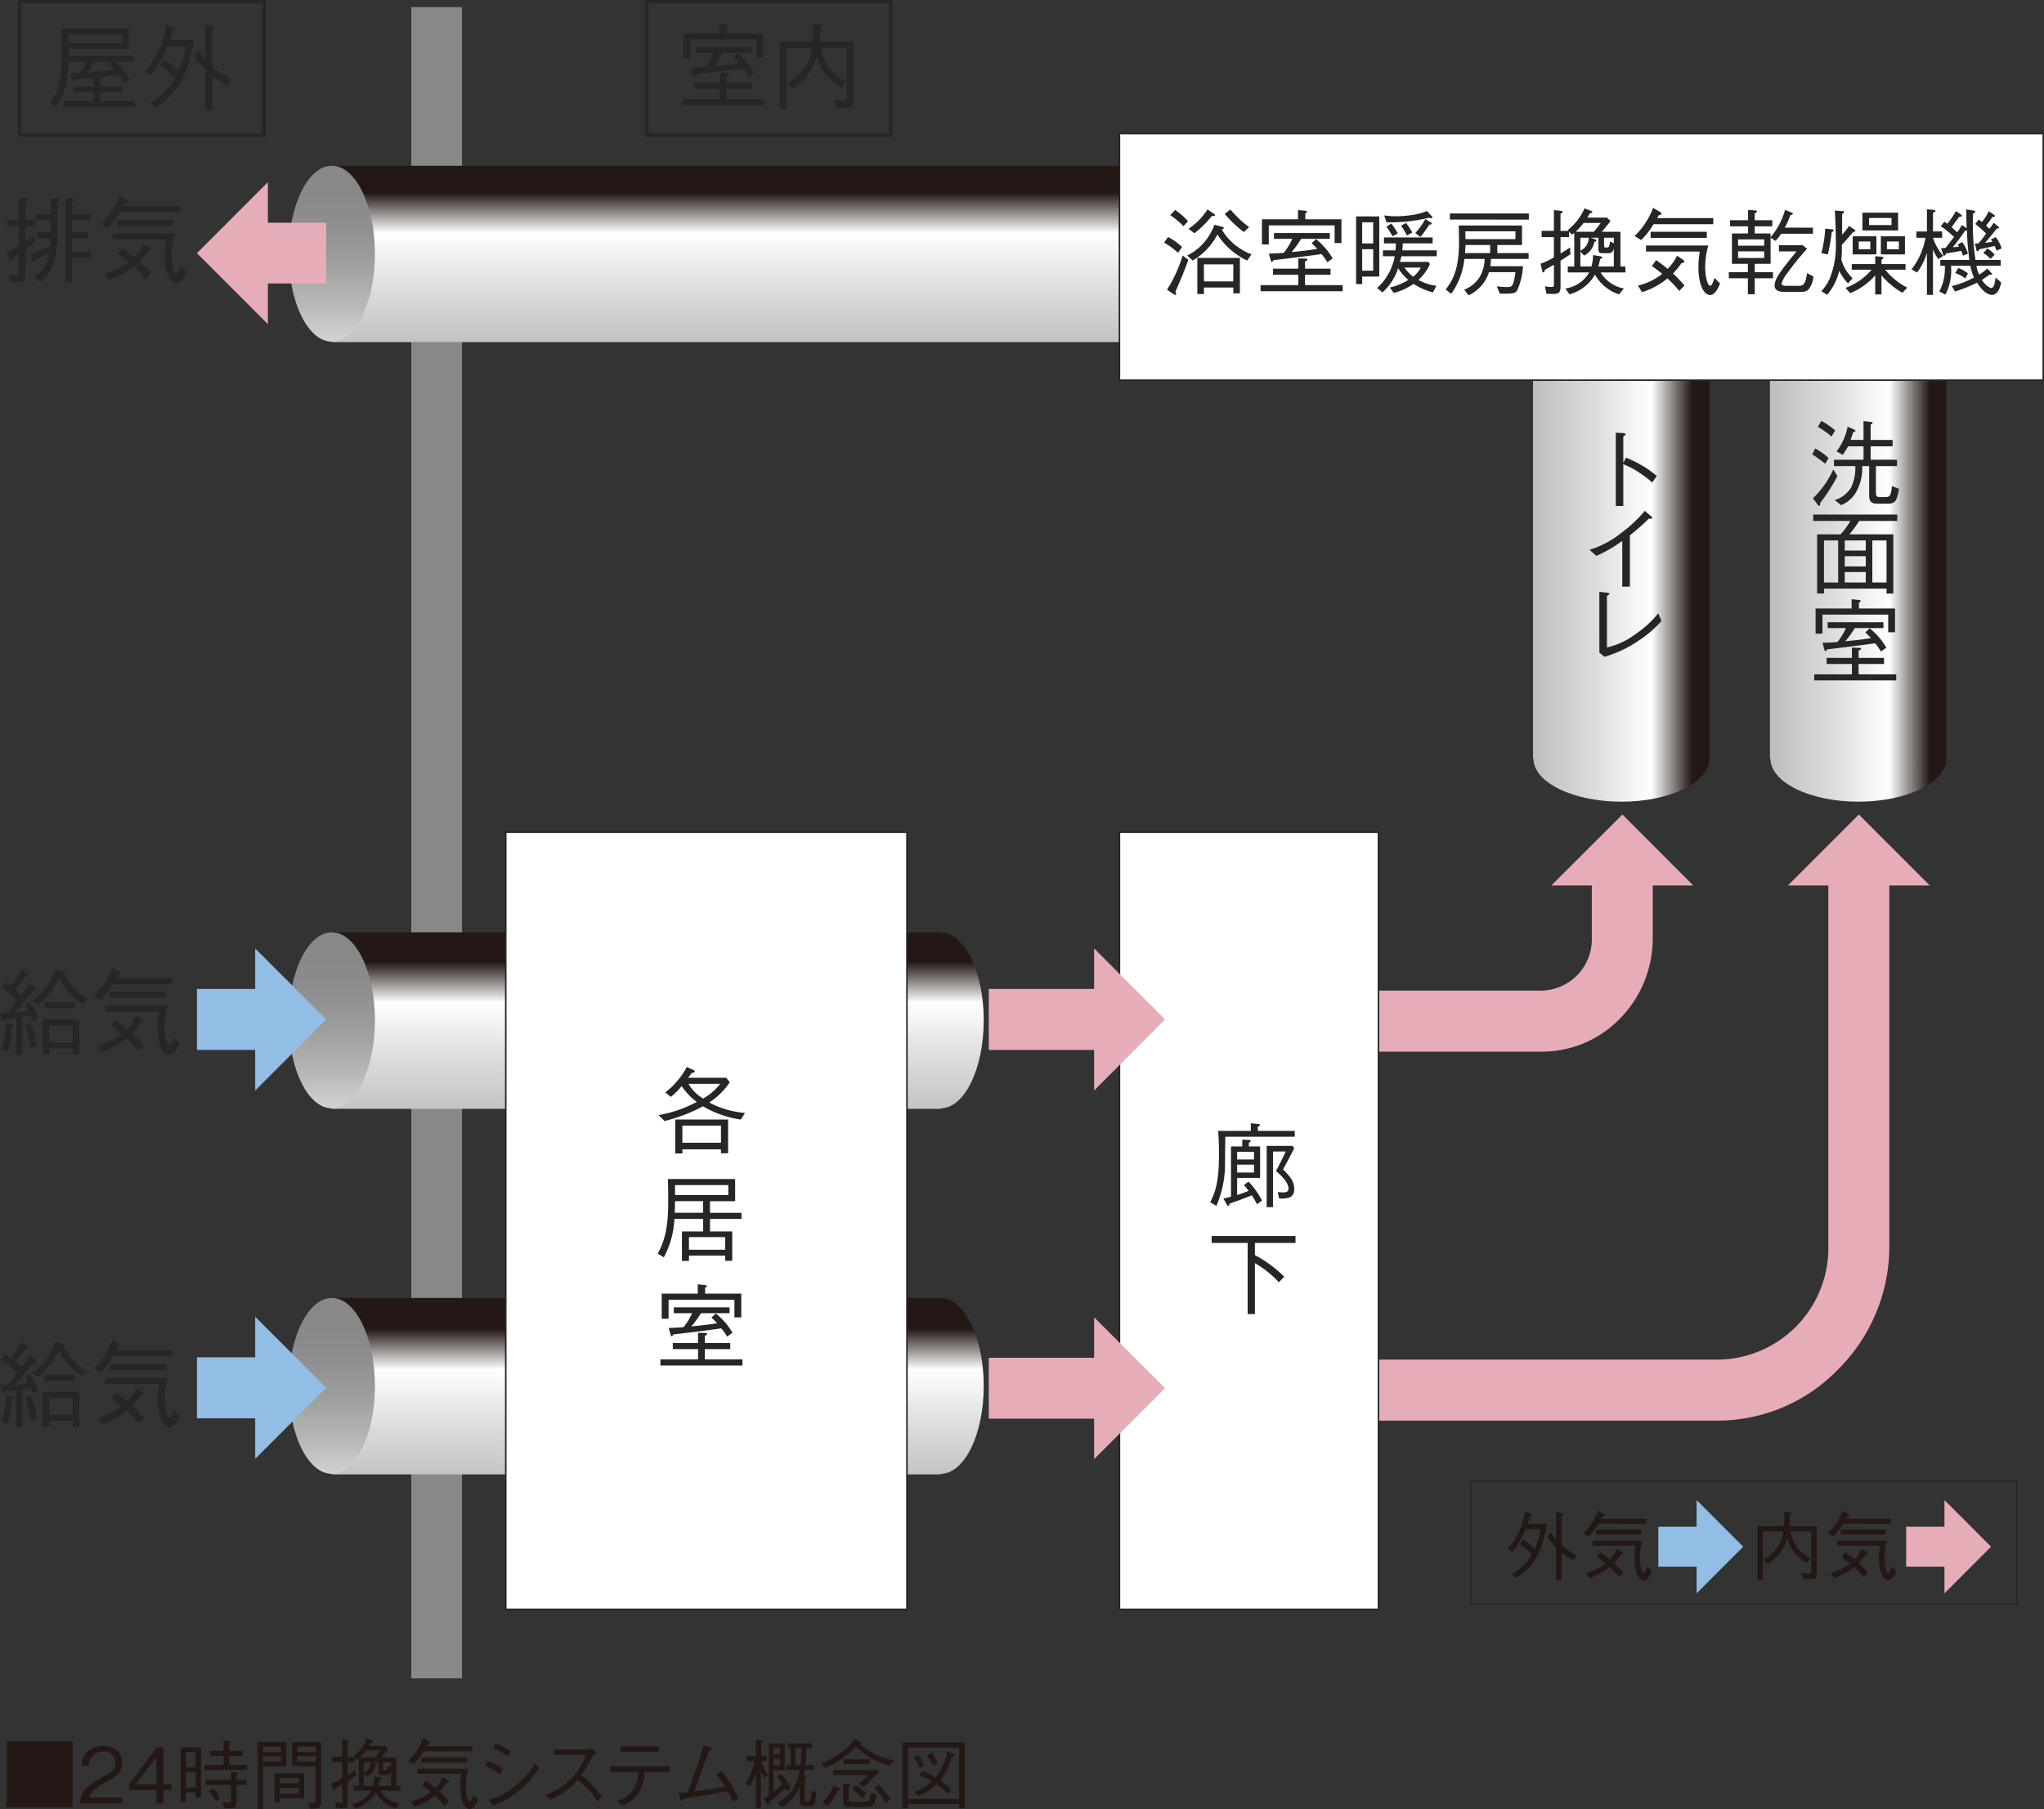 <svg xmlns="http://www.w3.org/2000/svg" xmlns:xlink="http://www.w3.org/1999/xlink" viewBox="0 0 320.119 283.391"><rect x="0" y="0" width="320.119" height="283.391" fill="#333333" stroke="none"/><defs><linearGradient id="linear-gradient" x1="-2144.54" y1="2555.268" x2="-2144.54" y2="2593.168" gradientTransform="translate(2266.401 -2525.319)" gradientUnits="userSpaceOnUse"><stop offset="0.006" stop-color="#231815"/><stop offset="0.174" stop-color="#fff"/><stop offset="0.416" stop-color="#dadbdb"/><stop offset="0.644" stop-color="#bfc0c0"/><stop offset="0.846" stop-color="#afb0b0"/><stop offset="1" stop-color="#a9aaaa"/></linearGradient><linearGradient id="linear-gradient-2" x1="-2171.412" y1="2675.791" x2="-2171.412" y2="2713.718" xlink:href="#linear-gradient"/><linearGradient id="linear-gradient-3" x1="-2171.412" y1="2733.274" x2="-2171.412" y2="2771.193" xlink:href="#linear-gradient"/><linearGradient id="linear-gradient-4" x1="-1963.93" y1="2611.489" x2="-2001.838" y2="2611.489" xlink:href="#linear-gradient"/><linearGradient id="linear-gradient-5" x1="-2001.174" y1="2611.489" x2="-2039.084" y2="2611.489" xlink:href="#linear-gradient"/><linearGradient id="linear-gradient-6" x1="-2222.661" y1="2593.087" x2="-2222.661" y2="2555.263" gradientTransform="translate(2266.401 -2525.319)" gradientUnits="userSpaceOnUse"><stop offset="0.006" stop-color="#231815"/><stop offset="0.174" stop-color="#fff"/><stop offset="0.322" stop-color="#dfdfdf"/><stop offset="0.523" stop-color="#b9b9b9"/><stop offset="0.709" stop-color="#9e9e9e"/><stop offset="0.874" stop-color="#8e8e8e"/><stop offset="1" stop-color="#888"/></linearGradient><linearGradient id="linear-gradient-7" x1="-2222.661" y1="2713.633" x2="-2222.661" y2="2675.785" xlink:href="#linear-gradient-6"/><linearGradient id="linear-gradient-8" x1="-2222.661" y1="2771.099" x2="-2222.661" y2="2733.269" xlink:href="#linear-gradient-6"/></defs><g id="レイヤー_2" data-name="レイヤー 2"><g id="レイヤー_1-2" data-name="レイヤー 1"><rect x="64.41" y="1.121" width="7.95" height="261.781" style="fill:#888"/><rect x="3.067" y="0.26" width="38.287" height="20.896" style="fill:none;stroke:#262626;stroke-width:0.52px"/><path d="M207.611,39.736c0-7.589-2.994-13.765-6.708-13.77H51.98V53.591H200.9V53.5C204.617,53.492,207.611,47.31,207.611,39.736Z" style="fill:url(#linear-gradient)"/><path d="M154.066,159.835c0-7.6-3.025-13.766-6.723-13.766v-.026H51.98v27.651h95.363v-.078C151.041,173.585,154.066,167.435,154.066,159.835Z" style="fill:url(#linear-gradient-2)"/><path d="M154.066,217.1c0-7.59-3.025-13.755-6.723-13.787H51.98v27.641h95.363v-.089C151.041,230.849,154.066,224.7,154.066,217.1Z" style="fill:url(#linear-gradient-3)"/><path d="M291.055,125.58c7.579,0,13.745-3.01,13.776-6.729h0V27.437H277.2v91.414h.078C277.305,122.57,283.455,125.58,291.055,125.58Z" style="fill:url(#linear-gradient-4)"/><path d="M253.947,125.58c7.59,0,13.755-3.01,13.781-6.729h0V27.437H240.093v91.414h.068C240.181,122.57,246.352,125.58,253.947,125.58Z" style="fill:url(#linear-gradient-5)"/><path d="M51.98,53.518c3.719,0,6.739-6.187,6.739-13.782s-3.02-13.77-6.739-13.77c-3.745,0-6.771,6.17-6.771,13.77S48.235,53.518,51.98,53.518Z" style="fill:url(#linear-gradient-6)"/><path d="M51.98,173.616c3.719,0,6.739-6.181,6.739-13.781,0-7.616-3.02-13.792-6.739-13.792-3.745,0-6.771,6.176-6.771,13.792C45.209,167.435,48.235,173.616,51.98,173.616Z" style="fill:url(#linear-gradient-7)"/><path d="M51.98,230.869c3.719,0,6.739-6.17,6.739-13.765s-3.02-13.787-6.739-13.787c-3.745,0-6.771,6.187-6.771,13.787S48.235,230.869,51.98,230.869Z" style="fill:url(#linear-gradient-8)"/><rect x="79.209" y="130.353" width="62.829" height="121.736" style="fill:#fff;stroke:#262626;stroke-width:0.238px"/><rect x="175.323" y="20.927" width="144.677" height="38.626" style="fill:#fff;stroke:#262626;stroke-width:0.238px"/><path d="M265.193,138.709l-11.1-11.121-11.142,11.121H249.3v8.21a8.047,8.047,0,0,1-7.793,8.258h-26.79v9.556h26.79a17,17,0,0,0,12.076-5.049,17.94,17.94,0,0,0,5.258-12.765v-8.21Z" style="fill:#e6adb9"/><path d="M302.239,138.709l-11.116-11.121-11.116,11.121h6.338v56.5a17.486,17.486,0,0,1-17.417,17.772H214.716v9.551h54.212a26.313,26.313,0,0,0,18.956-8.033,27.188,27.188,0,0,0,8.012-19.29v-56.5Z" style="fill:#e6adb9"/><rect x="175.323" y="130.353" width="40.561" height="121.736" style="fill:#fff;stroke:#262626;stroke-width:0.238px"/><polygon points="182.464 159.684 171.353 148.568 171.353 154.911 154.854 154.911 154.854 164.467 171.353 164.467 171.353 170.826 182.464 159.684" style="fill:#e6adb9"/><polygon points="51.088 159.684 39.967 148.568 39.967 154.911 30.844 154.911 30.844 164.467 39.967 164.467 39.967 170.826 51.088 159.684" style="fill:#92bee5"/><polygon points="51.088 34.885 41.954 34.885 41.954 28.532 30.844 39.658 41.954 50.774 41.954 44.405 51.088 44.405 51.088 34.885" style="fill:#e6adb9"/><polygon points="51.088 217.386 39.967 206.254 39.967 212.613 30.844 212.613 30.844 222.169 39.967 222.169 39.967 228.522 51.088 217.386" style="fill:#92bee5"/><polygon points="182.464 217.443 171.353 206.343 171.353 212.691 154.854 212.691 154.854 222.221 171.353 222.221 171.353 228.564 182.464 217.443" style="fill:#e6adb9"/><path d="M5.1,159.986c-.162-.459-.235-.662-.339-.928a7.736,7.736,0,0,1-1.273.234v5.942H2.5v-5.78c-.563.073-1.309.162-1.695.219-.146.25-.178.282-.235.282-.115,0-.177-.178-.2-.266l-.37-1c.386,0,.663,0,1.163-.041,1-1.221,1.2-1.5,1.482-1.868a10.1,10.1,0,0,0-2.41-2.071l.548-.839a7.39,7.39,0,0,1,.839.573,21.645,21.645,0,0,0,1.763-2.53l.924.663a.247.247,0,0,1,.088.161c0,.235-.234.235-.438.22a24.367,24.367,0,0,1-1.549,2.091,11.24,11.24,0,0,1,.887.851,13.819,13.819,0,0,0,1.351-1.842l.9.652a.291.291,0,0,1,.151.235c0,.13-.24.172-.443.2-.444.542-1.617,2-2.942,3.5.808-.1,1.424-.193,2.1-.339-.089-.146-.2-.4-.542-.929l.735-.47a9.878,9.878,0,0,1,1.382,2.739Zm-3.245.866a16.6,16.6,0,0,1-.589,3.85l-1.075-.308a12.043,12.043,0,0,0,.736-4.1l.954.115c.058.015.282.047.282.193S1.972,160.805,1.857,160.852ZM4.841,164.2a23.616,23.616,0,0,0-.913-3.6l.866-.308a14.154,14.154,0,0,1,.986,3.557Zm8-6.98a10.091,10.091,0,0,1-3.573-4.016,12.538,12.538,0,0,1-3.276,4.163l-.928-.606a9.4,9.4,0,0,0,2.248-2.232,9.251,9.251,0,0,0,1.356-2.681l1.205.3c.162.042.292.073.292.209,0,.1-.088.146-.161.161a8.379,8.379,0,0,0,3.719,3.97Zm-1.455,7.966v-.955H7.71v.955H6.677v-5.5h5.738v5.5Zm-4.408-7.235V157h4.789v.955Zm4.408,2.691H7.71v2.635h3.672Z" style="fill:#262626"/><path d="M17.673,154.16a12.168,12.168,0,0,1-1.936,2.5l-1.032-.642a11.732,11.732,0,0,0,2.9-4.412l1.043.615c.131.073.261.146.261.3,0,.178-.219.2-.407.235-.089.146-.167.308-.255.454h8.778v.955Zm4.032,10.453a18.45,18.45,0,0,0-1.852-1.956,11.6,11.6,0,0,1-3.969,2.149l-.647-1.028a9.89,9.89,0,0,0,3.808-1.825,19.3,19.3,0,0,0-1.633-1.231l.662-.929c.835.59,1.132.809,1.821,1.367a7.892,7.892,0,0,0,1.471-2.061l.9.621c.073.057.235.178.235.308,0,.161-.219.208-.459.25a11.431,11.431,0,0,1-1.32,1.6,18.721,18.721,0,0,1,1.794,1.9Zm4.851.647c-1.059,0-1.852-1.763-1.852-4.335a14.143,14.143,0,0,1,.219-2.472H16.5V157.5h9.749a13.371,13.371,0,0,0-.485,3.37c0,1.408.35,2.937.793,2.937.282,0,.485-.663.663-1.232l.881.882C27.657,164.629,27.072,165.26,26.556,165.26Zm-9.337-8.951v-.96h8.81v.96Z" style="fill:#262626"/><path d="M9,31.594c0,1.4.026,5.279-.047,6.442C8.69,41.948,7.4,43.153,6.327,44.17l-1-.735A5.7,5.7,0,0,0,7.72,39.71a16.186,16.186,0,0,1-2.217.913c-.062.136-.177.412-.339.412-.12,0-.161-.13-.193-.25l-.219-1.059a21.117,21.117,0,0,0,3.072-1.132,7.8,7.8,0,0,0,.1-1.247h-2.1v-.954h2.1c.037-.678.047-1.122.047-1.883H5.561v.881H3.985V37.8c.72-.454,1.049-.678,1.414-.939v1.127c-.381.3-.939.694-1.414,1.033v3.954c0,1.059-.193,1.236-2.337,1.194l-.307-1.121a7.254,7.254,0,0,0,.985.1c.616,0,.616-.235.616-.574V39.742c-.25.177-.647.454-.9.621-.057.2-.131.438-.292.438-.058,0-.12-.016-.219-.235l-.459-1.033c.307-.172.928-.511,1.867-1.085V35.391H1.148v-.986H2.942V31.051l1.121.047c.089,0,.324.016.324.146,0,.178-.313.324-.4.366v2.8H5.561v-.85H7.97c0-.386-.047-2.107-.047-2.441H9.1c.1,0,.25,0,.25.13C9.353,31.422,9.071,31.568,9,31.594Zm2.29,8.81v3.855H10.266V31.067l1.059.047c.13,0,.307.011.307.13,0,.162-.25.293-.339.339v1.972h2.843v.955H11.293v1.883h2.5v.954h-2.5v2.071h2.958V40.4Z" style="fill:#262626"/><path d="M18.779,33.242a12.4,12.4,0,0,1-1.941,2.5l-1.027-.647a11.638,11.638,0,0,0,2.895-4.408l1.043.616c.135.073.266.146.266.292,0,.177-.225.209-.412.24-.089.146-.162.308-.251.454h8.779v.954ZM22.805,43.7a18.086,18.086,0,0,0-1.846-1.956,11.569,11.569,0,0,1-3.975,2.149l-.647-1.028a9.943,9.943,0,0,0,3.808-1.826A20.4,20.4,0,0,0,18.518,39.8l.662-.923c.835.589,1.127.808,1.821,1.366a7.89,7.89,0,0,0,1.471-2.06l.9.621c.073.057.234.177.234.307,0,.162-.224.209-.458.251a11.369,11.369,0,0,1-1.32,1.6,18.488,18.488,0,0,1,1.789,1.9Zm4.852.646c-1.054,0-1.847-1.763-1.847-4.334a13.586,13.586,0,0,1,.219-2.468H17.605v-.959h9.749a13.178,13.178,0,0,0-.485,3.369c0,1.409.35,2.937.788,2.937.281,0,.49-.662.662-1.236l.881.887C28.762,43.711,28.173,44.342,27.657,44.342Zm-9.332-8.951v-.959H27.13v.959Z" style="fill:#262626"/><path d="M9.963,16.749v-.955h4.731V14.485h-3.2v-.929h3.2V12.179c-.276.026-1.57.157-1.836.172-.459.047-.751.063-1.1.089-.063.12-.147.323-.282.323-.089,0-.12-.073-.162-.234l-.292-1.1a10.177,10.177,0,0,0,1.513-.047A13.471,13.471,0,0,0,13.578,9.66H10.725a15.713,15.713,0,0,1-.407,3.6,10.772,10.772,0,0,1-1.549,3.589l-.924-.605C9.494,13.791,9.7,11.7,9.7,8.47c0-1.319-.031-2.66-.1-3.985H20.182V7.662H10.746V8.737H20.87V9.66H18.106a21.257,21.257,0,0,1,2.263,2.8l-.876.616a10.672,10.672,0,0,0-.913-1.335c-1.09.13-1.267.146-2.884.339v1.481h3.369v.929H15.7v1.309h5.4v.955ZM19.154,5.414H10.7c.026.631.026.7.026,1.34h8.429Zm-2,4.632.355-.386h-2.8c-.162.266-.866,1.445-1,1.679,1.169-.088,2.342-.177,4.252-.386C17.918,10.912,17.506,10.4,17.151,10.046Z" style="fill:#262626"/><path d="M24.459,16.822l-.986-.762a9.111,9.111,0,0,0,3.975-3.871,17.072,17.072,0,0,0-2.342-1.966l.574-.913a15.255,15.255,0,0,1,2.31,1.8,15.483,15.483,0,0,0,1.117-3.824H26.212a18.33,18.33,0,0,1-2.619,4.528l-.928-.663a15.038,15.038,0,0,0,3.458-7.235l1.116.386c.073.026.251.105.251.235s-.131.146-.412.172a15.255,15.255,0,0,1-.47,1.544h3.777C29.383,12.414,27.3,14.938,24.459,16.822Zm11.189-3.485a10.083,10.083,0,0,1-2.41-1.481v5.378H32.163V10.9A10.085,10.085,0,0,1,30.4,8.648l.762-.663a12.687,12.687,0,0,0,1,1.336V3.958l1.268.172a.251.251,0,0,1,.235.193c0,.162-.308.282-.428.324v5.78a9.958,9.958,0,0,0,2.911,1.882Z" style="fill:#262626"/><rect x="101.258" y="0.26" width="38.261" height="20.896" style="fill:none;stroke:#262626;stroke-width:0.52px"/><path d="M112.744,11.371l1.147.031c.277.01.308.13.308.156,0,.094-.235.209-.4.3v1.116h3.985v.955H113.8v1.617H119.7V16.5H106.849v-.959h5.895V13.927h-3.959v-.955h3.959Zm-.042-7.59,1.127.12c.12.016.281.026.281.177,0,.1-.073.146-.26.235v.929H119.5V8.961h-1.069V6.2H108.127V9.18h-1.074V5.242H112.7Zm4.585,8.2a8.026,8.026,0,0,0-.913-1.294c-2.1.318-5.237.689-7.5.955-.1.161-.177.276-.281.276-.089,0-.115-.083-.146-.2l-.308-1.106c.469-.011.97-.011,2.337-.115A10.554,10.554,0,0,0,111.815,8.3h-2.863V7.385h8.731V8.3H113.2a16.42,16.42,0,0,1-1.5,2.071c2.086-.2,2.983-.323,4.026-.5a11.609,11.609,0,0,0-.881-.886l.694-.647a11.048,11.048,0,0,1,2.6,3.031Z" style="fill:#262626"/><path d="M132.388,16.884h-1.294l-.5-1.293a8.9,8.9,0,0,0,1.512.146c.517,0,.517-.22.517-.72V7.505h-4.059a7.26,7.26,0,0,0,3.97,5.3l-.881.908a9.6,9.6,0,0,1-2.353-2.1,7.161,7.161,0,0,1-1.4-2.764,8.133,8.133,0,0,1-3.824,5.013l-.808-.793a8.765,8.765,0,0,0,2.577-2.222,6.375,6.375,0,0,0,1.288-3.334h-3.98V17.03h-1.074V6.5h5.174a27.2,27.2,0,0,0,.073-2.8l1.179.1c.292.032.37.131.37.209,0,.115-.182.188-.427.276,0,.913-.032,1.414-.078,2.207H133.7v9.2C133.7,16.415,133.624,16.884,132.388,16.884Z" style="fill:#262626"/><path d="M116.014,175.369a16.206,16.206,0,0,1-5.92-2.076,25.4,25.4,0,0,1-6.014,2.31l-.929-.928a20.321,20.321,0,0,0,5.973-2.055,10.316,10.316,0,0,1-2.369-2.5,9.606,9.606,0,0,1-1.695,1.695l-.866-.694a12.383,12.383,0,0,0,3.37-3.985l1.054.485c.088.032.193.105.193.209,0,.2-.292.219-.454.219a9.487,9.487,0,0,1-.605.778h5.972l.574.693a11.056,11.056,0,0,1-3.224,3.177,14.5,14.5,0,0,0,5.6,1.643Zm-3.1,5.279v-.606H106.87v.632h-1.116v-5.305h8.278v5.279Zm0-4.325H106.87V179h6.046Zm-5.086-6.546a6.411,6.411,0,0,0,2.29,2.3,8.93,8.93,0,0,0,2.676-2.3Z" style="fill:#262626"/><path d="M111.194,190.934V192.9h3.485v4.59h-1.1v-.809H107.9v.84H106.8V192.9h3.323v-1.967h-4.5a14.019,14.019,0,0,1-1.665,6.03l-.954-.6c1.6-2.733,1.648-5.968,1.648-8.706,0-.97-.015-1.617-.047-2.968h10.527v3.469h-3.939v1.82h4.94v.96Zm-1.074-2.78h-4.4c-.011.866-.032,1.179-.042,1.82h4.439Zm3.943-2.515h-8.34v1.56h8.34Zm-.485,8.148H107.9v1.982h5.675Z" style="fill:#262626"/><path d="M109.327,208.768l1.148.032c.281.015.307.13.307.161,0,.089-.234.2-.4.292v1.117h3.985v.959h-3.985v1.617h5.894v.955H103.433v-.955h5.894v-1.617h-3.954v-.959h3.954Zm-.047-7.584,1.137.115c.115.015.277.031.277.177,0,.1-.073.146-.266.235v.928h5.664v3.72h-1.074v-2.765H104.711v2.984h-1.075v-3.939h5.644Zm4.59,8.189a7.643,7.643,0,0,0-.912-1.293c-2.1.323-5.232.688-7.5.954-.1.162-.173.277-.277.277-.088,0-.12-.084-.146-.2l-.313-1.1c.475-.016.97-.016,2.342-.12A10.741,10.741,0,0,0,108.4,205.7h-2.869v-.908h8.732v.908h-4.481a16.32,16.32,0,0,1-1.507,2.076c2.091-.209,2.989-.329,4.032-.5-.47-.5-.631-.662-.882-.887l.689-.641a11.089,11.089,0,0,1,2.608,3.025Z" style="fill:#262626"/><path d="M191.9,178.066c-.021.678-.032,3.6-.047,4.2a16.36,16.36,0,0,1-1.351,6.63l-.976-.574c.8-1.482,1.383-3.2,1.383-7.4,0-1.205-.026-2.6-.131-3.776h5.117v-1.19l1.164.115c.057,0,.266.016.266.136,0,.073-.063.177-.324.292v.647h5.775v.913Zm4.955,10.573a10.43,10.43,0,0,0-.814-1.414c-.834.4-3.025,1.163-3.5,1.325,0,.1-.01.365-.172.365-.073,0-.13-.073-.208-.187l-.559-.976a11.113,11.113,0,0,0,1.19-.308v-7.866h1.768v-1.059l1.028.047c.25.011.292.058.292.146,0,.131-.2.219-.292.266v.6h1.763v4.93h-3.6v2.676a12.568,12.568,0,0,0,1.789-.653c-.246-.333-.365-.485-.715-.907l.715-.542a13.709,13.709,0,0,1,2.118,2.983Zm-.459-8.205h-2.644v1.189h2.644Zm0,2h-2.644v1.236h2.644Zm3.944,5.32-.235-1.027c.365.031.584.057.777.057.6,0,.913-.131.913-.584,0-1.106-1.414-2.3-1.956-2.765.793-1.487,1.236-2.441,1.528-3.057h-1.987v8.717h-1v-9.6h4.043l.276.339c-.792,1.617-1.178,2.295-1.763,3.354a7.991,7.991,0,0,1,.971,1.053,3.039,3.039,0,0,1,.792,1.962C202.7,187.736,201.613,187.752,200.335,187.752Z" style="fill:#262626"/><path d="M196.537,194.7V196.6a19.952,19.952,0,0,1,4.59,3.38l-.839.882a15.922,15.922,0,0,0-3.751-3v7.971H195.4V194.7h-5.639V193.62h13.135V194.7Z" style="fill:#262626"/><path d="M184.493,39.6a11.656,11.656,0,0,0-2.175-1.6l.615-.881a11.016,11.016,0,0,1,2.207,1.57Zm-.412,6.1a.717.717,0,0,1,.12.339.141.141,0,0,1-.152.146.5.5,0,0,1-.2-.073l-1.074-.736a22.174,22.174,0,0,0,2.451-5.351l.887.688C185.463,42.485,184.947,43.748,184.081,45.7Zm1.267-10.276a12.561,12.561,0,0,0-2.076-1.721l.767-.809a10.037,10.037,0,0,1,2.024,1.763Zm9.984,5.393a11.2,11.2,0,0,1-4.663-4.084,10.415,10.415,0,0,1-3.871,4.084l-.876-.792A8.221,8.221,0,0,0,188.64,37.9,8.907,8.907,0,0,0,190.2,35.2l1.247.339c.057.015.219.073.219.177,0,.162-.2.193-.334.219a9.146,9.146,0,0,0,4.658,3.9Zm-5.534-7a15.614,15.614,0,0,1-2.734,2.723l-.928-.694a10.2,10.2,0,0,0,2.984-3.056l1.079.766a.208.208,0,0,1,.1.115C190.3,33.868,190.032,33.853,189.8,33.821Zm3.354,12.133v-.913h-4.6v1.028h-1.033v-5.66h6.667v5.545Zm0-4.543h-4.6v2.676h4.6Zm1.648-5.06a18.975,18.975,0,0,1-2.989-2.838l.887-.693a17.477,17.477,0,0,0,2.937,2.769Z" style="fill:#262626"/><path d="M203.329,40.482l1.142.032c.282.015.313.13.313.161,0,.089-.235.2-.4.292v1.117h3.991v.954h-3.991V44.66h5.9v.955H197.429V44.66h5.9V43.038h-3.954v-.954h3.954Zm-.047-7.584,1.132.115c.12.015.281.031.281.177,0,.1-.078.146-.266.235v.928h5.66v3.719H209.02V35.308H198.707v2.984h-1.069V34.353h5.644Zm4.59,8.189a7.7,7.7,0,0,0-.913-1.293c-2.1.318-5.232.688-7.5.954-.1.162-.182.277-.281.277s-.12-.083-.146-.2l-.308-1.1c.469-.016.97-.016,2.332-.12a10.3,10.3,0,0,0,1.34-2.191h-2.869V36.5h8.738v.913h-4.486a15.793,15.793,0,0,1-1.5,2.071c2.087-.2,2.984-.324,4.027-.5a12.435,12.435,0,0,0-.881-.886l.688-.642a10.965,10.965,0,0,1,2.6,3.025Z" style="fill:#262626"/><path d="M213.339,43.32V44.5h-.955V33.9h3.631V43.32Zm1.721-8.5h-1.721V38.13h1.721Zm0,4.22h-1.721V42.4h1.721Zm4.413,1.1a5.661,5.661,0,0,1-.235.882h4.481l.224.339a7.3,7.3,0,0,1-1.794,2.488,7.771,7.771,0,0,0,2.822.923l-.558,1.033a10.642,10.642,0,0,1-3.031-1.34,9.083,9.083,0,0,1-3.1,1.413l-.621-.84a9.609,9.609,0,0,0,2.911-1.189,7.548,7.548,0,0,1-1.6-1.836,8.71,8.71,0,0,1-2.457,3.792l-.84-.694a8.7,8.7,0,0,0,2.755-4.971h-1.842V39.22h1.956a8.829,8.829,0,0,0,.074-1.1H216.75v-.928h7.621v.928h-4.679c0,.235-.016.47-.073,1.1h5.394v.923Zm4.663-5.967a2.413,2.413,0,0,1-.36-.057,25.521,25.521,0,0,1-6.64.7l-.355-1.075a12.214,12.214,0,0,0,1.868.136,16.292,16.292,0,0,0,3.557-.4,9.934,9.934,0,0,0,1.278-.428l.751.814c.073.073.1.115.1.162C224.34,34.145,224.2,34.176,224.136,34.176ZM218.091,37a14.443,14.443,0,0,0-.955-1.487l.761-.5a13.35,13.35,0,0,1,1.028,1.554Zm2.248-.115a11.114,11.114,0,0,0-.908-1.533l.762-.428a10.763,10.763,0,0,1,1,1.5Zm-.381,5.029a6.358,6.358,0,0,0,1.382,1.439,5.375,5.375,0,0,0,1.19-1.439Zm3.907-6.74a22,22,0,0,1-1.408,1.946l-.809-.621a10.36,10.36,0,0,0,1.575-2.175l.882.532a.222.222,0,0,1,.13.172C224.235,35.172,224.032,35.172,223.865,35.172Z" style="fill:#262626"/><path d="M233.5,40.555a6.194,6.194,0,0,1-.1,1.148h5.117a10.353,10.353,0,0,1-.939,3.855c-.355.438-.767.469-2.691.438l-.46-1.148a14.783,14.783,0,0,0,1.576.12c.808,0,1.017-.073,1.34-2.336h-4.152a5.878,5.878,0,0,1-3.2,3.63l-.663-.882a5.077,5.077,0,0,0,2.41-1.987,5.827,5.827,0,0,0,.777-2.838h-3.176a11.374,11.374,0,0,1-2.061,5.472l-.866-.678c1.284-1.648,2.092-3.453,2.092-7.527,0-.323-.031-2.055-.047-2.5h9.911V38.38H234.5v1.262h4.9v.913Zm-6.426-6.16v-.954H239.44V34.4Zm6.306,3.985h-3.865c-.015.5-.015.574-.073,1.262h3.938Zm3.959-2.144h-7.855c.016.381.031,1.012.031,1.221h7.824Z" style="fill:#262626"/><path d="M241.277,41.307a10.009,10.009,0,0,0,2.086-1V37.144h-1.925v-.981h1.925V32.9l1.106.13c.162.016.25.058.25.162,0,.073-.031.136-.323.266v2.707h1.262l-.114-.135a8.827,8.827,0,0,0,2.613-3.4l1.033.412c.042.01.2.089.2.193,0,.13-.235.146-.381.157a7.242,7.242,0,0,1-.427.693h3.1l.543.543c-.527.693-.835,1.074-1.367,1.679h2.926v5.436h.778v.928h-3.881a4.986,4.986,0,0,0,1.366,1.513,5.163,5.163,0,0,0,2.28,1l-.751.929a6.612,6.612,0,0,1-3.777-3.1,6.57,6.57,0,0,1-4,3.088l-.647-.913a5.084,5.084,0,0,0,3.734-2.514h-3.348v-.928h1.012V36.471a2.286,2.286,0,0,1-.381.292l-.428-.5v.882H244.4v2.561c.7-.412,1.148-.709,1.5-.944l.047,1.075c-.558.365-.84.558-1.544,1v3.808c0,.9,0,1.4-1.121,1.4-.261,0-.616-.016-1.086-.031l-.234-1.164a6.862,6.862,0,0,0,1.043.105c.365,0,.365-.146.365-.527V41.468c-.219.131-.824.47-1.408.793-.032.1-.089.412-.266.412-.089,0-.131-.12-.146-.188Zm6.734-6.385a11.89,11.89,0,0,1-1.236,1.387h2.842c.407-.485.673-.824,1.07-1.387Zm-.5,6.823h1.722a6.456,6.456,0,0,0,.266-1.79l1.189.2c.115.015.25.057.25.162,0,.13-.177.208-.349.281a9.507,9.507,0,0,1-.266,1.143h2.425V38.954c-.088.266-.234.709-.766.709h-.955c-.5,0-.694-.078-.694-.693V37.233h-1.189l.688.266c.094.026.193.073.193.177,0,.13-.2.172-.323.188a2.958,2.958,0,0,1-1.617,2.165l-.574-.621Zm0-2.483a2.192,2.192,0,0,0,1.3-2.029h-1.3Zm5.237-1.143v-.886h-1.528v1.236c0,.193.026.308.308.308.4,0,.485,0,.646-.955Z" style="fill:#262626"/><path d="M258.965,35.115a12.389,12.389,0,0,1-1.941,2.5L256,36.972a11.723,11.723,0,0,0,2.895-4.413l1.043.621c.136.067.266.146.266.292,0,.177-.224.2-.412.235-.089.146-.162.307-.25.453h8.779v.955Zm4.027,10.458a17.649,17.649,0,0,0-1.847-1.961,11.549,11.549,0,0,1-3.974,2.149l-.647-1.027a9.876,9.876,0,0,0,3.808-1.826,19.174,19.174,0,0,0-1.628-1.231l.663-.929c.834.59,1.126.809,1.82,1.367a7.89,7.89,0,0,0,1.471-2.06l.9.62c.073.058.235.178.235.308,0,.162-.224.209-.459.25a11.237,11.237,0,0,1-1.32,1.6,18.383,18.383,0,0,1,1.789,1.9Zm4.851.642c-1.054,0-1.847-1.763-1.847-4.335a13.717,13.717,0,0,1,.219-2.472h-8.424v-.955h9.749a13.234,13.234,0,0,0-.485,3.37c0,1.408.35,2.937.788,2.937.282,0,.49-.663.663-1.231l.881.881C268.949,45.584,268.359,46.215,267.843,46.215Zm-9.332-8.951v-.955h8.8v.955Z" style="fill:#262626"/><path d="M283.935,35.663v.954h-4.987a6.415,6.415,0,0,1-.886,1.116l-.762-.5v4.089h-2.483v1.31h2.864v.954h-2.864v2.5h-1.074v-2.5h-2.984v-.954h2.984v-1.31h-2.5V36.57h2.53V35.454h-2.827V34.5h2.827V32.882l1.085.073c.1,0,.313.016.313.146,0,.162-.24.266-.355.313V34.5h2.749v.955h-2.749V36.57H277.3v.59a11.057,11.057,0,0,0,2.264-4.293l.975.412c.157.073.245.135.245.2,0,.12-.114.167-.4.225a11.314,11.314,0,0,1-.866,1.956ZM276.3,37.5h-4.09v.985h4.09Zm0,1.867h-4.09v1.043h4.09Zm2.305.016v-.97H282.3l.725.558a38.428,38.428,0,0,0-3.192,3.938,4.319,4.319,0,0,0-.809,1.5c0,.277.282.365.809.365h1.826c.662,0,1.111-.073,1.35-2l1,.542a3.711,3.711,0,0,1-.782,2.045c-.4.339-.694.365-1.471.365h-2.191c-.454,0-1.633,0-1.633-1.012,0-.793.574-1.721,1.769-3.265.323-.412.672-.866,1.658-2.071Z" style="fill:#262626"/><path d="M290.252,36.32c-1.085,1.252-1.3,1.518-1.789,2.013V39.47c0,.193-.079,1.044-.079,1.2a6.183,6.183,0,0,0,1.769,2.911l-.736.808a7.975,7.975,0,0,1-1.371-1.956,9.073,9.073,0,0,1-1.879,3.751l-.912-.574a7.11,7.11,0,0,0,1.351-2.086,14.022,14.022,0,0,0,.913-5.545c0-1.972-.073-3.558-.162-5l1.221.088c.088,0,.234.011.234.131,0,.146-.234.292-.308.323v3.234a8.365,8.365,0,0,0,1.075-1.366l.866.584c.016.021.136.088.136.167C290.581,36.294,290.372,36.309,290.252,36.32Zm-3.38.031a26.943,26.943,0,0,1-.616,3.516l-1-.225a19.9,19.9,0,0,0,.605-3.833l1.059.114c.13.016.25.047.25.162C287.169,36.221,287,36.294,286.872,36.351Zm11.074,9.515a12.212,12.212,0,0,1-3.281-2.739v2.989h-.981V43.143a10.537,10.537,0,0,1-3.917,2.78l-.73-.835a9.5,9.5,0,0,0,4.073-2.837h-3.1v-.887h3.677V40.143l1,.073c.105.021.277.021.277.152s-.172.234-.292.307v.689h3.766v.887h-3.192a10.7,10.7,0,0,0,3.458,2.806Zm-7.793-6.015V37.013h3.719v2.838Zm2.764-2.029h-1.81v1.221h1.81ZM291.681,36.1V33.31h5.587V36.1Zm4.559-1.956h-3.516v1.116h3.516Zm-1.674,5.706V37.013h3.776v2.838Zm2.822-2.029H295.52v1.221h1.868Z" style="fill:#262626"/><path d="M303.574,40.587a6.142,6.142,0,0,1-.84-1.529v7.131h-.949V39.57a9.34,9.34,0,0,1-1.549,3.119l-.866-.5a10.893,10.893,0,0,0,2.18-4.94h-1.413v-.986h1.648V32.778l1.074.1c.068,0,.261.058.261.162,0,.057-.047.162-.386.282v2.936h1.43v.986h-1.43a7.944,7.944,0,0,0,1.607,2.838Zm8.367,5.618a2.232,2.232,0,0,1-1.278-.647,5.926,5.926,0,0,1-1.028-1.283,22.311,22.311,0,0,1-3.458,1.387l-.5-.855a13.554,13.554,0,0,0,3.479-1.341,7.644,7.644,0,0,1-.574-1.836h-3.025a8.359,8.359,0,0,1-.866,4.517l-.97-.485a7.7,7.7,0,0,0,.865-4.032h-.709v-.913h4.559a37.953,37.953,0,0,1-.381-4.632c-.115.031-.177.047-.323.078a28.707,28.707,0,0,1-1.894,2.556c.308-.015.391-.015.955-.073-.063-.12-.136-.25-.193-.339l.72-.381a5.776,5.776,0,0,1,.881,1.795l-.767.334a4.972,4.972,0,0,0-.3-.762c-.459.1-.647.13-2.327.4-.073.131-.193.355-.339.355-.1,0-.161-.193-.172-.224l-.3-.939c.428-.031.454-.031.694-.042.26-.323.365-.459,1.335-1.721a15.063,15.063,0,0,0-2.071-1.69l.543-.694a5.11,5.11,0,0,1,.485.308,12.877,12.877,0,0,0,1.351-1.988l.767.532c.041.042.161.121.161.209,0,.146-.208.162-.427.162-.34.454-.866,1.174-1.19,1.632.266.235.605.543.882.793a8.348,8.348,0,0,0,.72-1.147l.761.5c-.057-1.617-.057-1.769-.068-2.942l1.174.193c.235.041.235.13.235.156,0,.1-.193.224-.339.329-.011.381-.032.97-.032,1.617a36.4,36.4,0,0,0,.418,5.628h3.938v.913h-3.792a4.687,4.687,0,0,0,.427,1.382,7.208,7.208,0,0,0,1.263-.954l.693.746a.211.211,0,0,1,.058.135.092.092,0,0,1-.105.1,1.664,1.664,0,0,1-.219-.041c-.135.088-.725.469-.839.558-.146.1-.235.161-.428.3a3.951,3.951,0,0,0,.678.793,1.787,1.787,0,0,0,.793.469c.485,0,.616-1.132.678-1.648l.866.767C313.146,45.746,312.473,46.205,311.941,46.205ZM307.8,43.628a5.027,5.027,0,0,0-1.575-.85l.454-.8a5.115,5.115,0,0,1,1.528.845Zm4.893-4.366c-.12-.308-.177-.47-.308-.736-.871.209-1.366.313-2.337.5-.177.235-.266.355-.354.355-.1,0-.146-.136-.162-.225l-.25-1.011a4.093,4.093,0,0,0,.574-.027,11.618,11.618,0,0,0,1.189-1.549,18.074,18.074,0,0,0-1.69-1.481l.542-.694c.371.282.412.308.5.381a6.848,6.848,0,0,0,1.059-1.69l.814.542c.114.079.156.136.156.225,0,.1-.1.114-.4.145a15.609,15.609,0,0,1-.986,1.352,5.465,5.465,0,0,1,.527.5,6.9,6.9,0,0,0,.667-.954l.778.636a.233.233,0,0,1,.072.131c0,.114-.114.114-.349.13-.928,1.189-1.429,1.763-1.857,2.238.428-.032.689-.079,1.163-.146a3.536,3.536,0,0,0-.234-.386l.761-.355a6.567,6.567,0,0,1,.929,1.763Zm-.954,1.293a4.443,4.443,0,0,0-1.117-.913l.616-.735a4.575,4.575,0,0,1,1.147,1Z" style="fill:#262626"/><path d="M254.651,71.691a17.374,17.374,0,0,1,4.83,2.869l-.725,1.022a16.226,16.226,0,0,0-2.013-1.538,12.318,12.318,0,0,0-2.514-1.325v6.546h-1.174V67.779l1.116.057c.073,0,.412.016.412.209,0,.089-.12.162-.354.323v4.158Z" style="fill:#262626"/><path d="M254.067,91.894V84.732a20.845,20.845,0,0,1-4.058,2.342l-1.075-.955a14.45,14.45,0,0,0,4.841-2.535,21.854,21.854,0,0,0,3.823-3.557l1,.855a.343.343,0,0,1,.161.261c0,.062-.01.12-.177.12a2.2,2.2,0,0,1-.334-.042,32.756,32.756,0,0,1-2.984,2.629v8.044Z" style="fill:#262626"/><path d="M250.478,92.707l1.252.146c.193.016.323.073.323.178,0,.088-.047.1-.385.323v8.069a11.864,11.864,0,0,0,4.59-2.175,16.276,16.276,0,0,0,3.458-3.176l.5,1.194a17.14,17.14,0,0,1-3.469,3.01,18.7,18.7,0,0,1-5.456,2.6l-.809-.647Z" style="fill:#262626"/><path d="M284.279,70.246a10.813,10.813,0,0,1,2.1,1.5l-.526.908a19.174,19.174,0,0,0-2.029-1.481Zm3.49,4.324a27.776,27.776,0,0,1-2.692,4.205c-.015.235-.015.459-.177.459-.057,0-.1-.032-.209-.162l-.761-1.017a14.549,14.549,0,0,0,3.187-4.512Zm-2.535-8.643a12.744,12.744,0,0,1,2.18,1.487l-.574.965a12.214,12.214,0,0,0-2.133-1.5Zm6.619,2.984V65.953l1.163.146c.147.032.267.063.267.151,0,.115-.167.188-.314.261v2.4h3.443v1h-3.443v2.1H297.1v1h-3.307v4.058c0,.662.088.793.694.793h.824c.761,0,.866-.454,1-1.716l1.106.422c-.324,1.706-.459,2.337-1.768,2.337h-1.618c-1.22,0-1.293-.657-1.293-1.361V73.011h-1.1a7.434,7.434,0,0,1-1.194,4.47,4.913,4.913,0,0,1-2.1,1.648l-1-.8A4.49,4.49,0,0,0,289.9,76.38a6.949,6.949,0,0,0,.663-3.369h-3.339v-1h4.632v-2.1h-2.425a10.6,10.6,0,0,1-.84,1.336l-.97-.543a9.006,9.006,0,0,0,1.737-3.865l1.085.48c.073.047.151.094.151.162,0,.12-.162.167-.37.208a9.988,9.988,0,0,1-.413,1.221Z" style="fill:#262626"/><path d="M291.18,81.6a22.059,22.059,0,0,1-1.533,2.1h6.88v9.279h-1.069V92.2h-9.8v.762h-1.07V83.7h3.673a11.153,11.153,0,0,0,1.528-2.1h-5.821v-1h13.176v1Zm-3.3,3.057h-2.222v6.588h2.222Zm4.324,0h-3.292v1.585h3.292Zm0,2.467h-3.292v1.607h3.292Zm0,2.488h-3.292v1.633h3.292Zm3.25-4.955h-2.223v6.588h2.223Z" style="fill:#262626"/><path d="M290.033,101.45l1.147.031c.277.016.3.13.3.162,0,.088-.235.2-.4.292v1.116h3.986v.954h-3.986v1.623h5.9v.954H284.133v-.954h5.9v-1.623h-3.959v-.954h3.959Zm-.047-7.585,1.132.115c.12.016.281.031.281.177,0,.1-.073.146-.266.235v.929h5.66V99.04h-1.075V96.275h-10.3v2.984h-1.074V95.321h5.644Zm4.585,8.19a7.586,7.586,0,0,0-.908-1.294c-2.1.318-5.237.689-7.5.955-.1.161-.172.276-.276.276s-.12-.083-.151-.2l-.308-1.106c.474-.011.97-.011,2.342-.115a10.778,10.778,0,0,0,1.335-2.191h-2.869v-.913h8.738v.913h-4.486a15.227,15.227,0,0,1-1.5,2.071c2.092-.2,2.989-.323,4.032-.495-.469-.5-.631-.663-.881-.887l.688-.647a11.058,11.058,0,0,1,2.6,3.031Z" style="fill:#262626"/><path d="M5.1,218.3c-.162-.454-.235-.658-.339-.924a7.734,7.734,0,0,1-1.273.235v5.941H2.5v-5.779c-.563.073-1.309.161-1.695.219-.146.25-.178.281-.235.281-.115,0-.177-.177-.2-.266l-.37-1a10.61,10.61,0,0,0,1.163-.047c1-1.22,1.2-1.5,1.482-1.867a10.075,10.075,0,0,0-2.41-2.071l.548-.84a7.417,7.417,0,0,1,.839.574,22.251,22.251,0,0,0,1.763-2.53l.924.663a.244.244,0,0,1,.088.161c0,.235-.234.235-.438.219a22.827,22.827,0,0,1-1.549,2.087,11.745,11.745,0,0,1,.887.855,13.786,13.786,0,0,0,1.351-1.841l.9.652a.29.29,0,0,1,.151.235c0,.13-.24.172-.443.2-.444.543-1.617,2-2.942,3.5.808-.1,1.424-.188,2.1-.339-.089-.146-.2-.4-.542-.928l.735-.47a9.85,9.85,0,0,1,1.382,2.739Zm-3.245.871a16.593,16.593,0,0,1-.589,3.849l-1.075-.307a12.018,12.018,0,0,0,.736-4.1l.954.114c.058.016.282.042.282.193S1.972,219.133,1.857,219.175Zm2.984,3.349a23.48,23.48,0,0,0-.913-3.6l.866-.307a14.143,14.143,0,0,1,.986,3.557Zm8-6.985a10.051,10.051,0,0,1-3.573-4.011,12.533,12.533,0,0,1-3.276,4.162l-.928-.6a9.417,9.417,0,0,0,2.248-2.232,9.24,9.24,0,0,0,1.356-2.682l1.205.3c.162.041.292.073.292.208a.169.169,0,0,1-.161.157,8.371,8.371,0,0,0,3.719,3.975Zm-1.455,7.97v-.954H7.71v.954H6.677v-5.5h5.738v5.5Zm-4.408-7.235v-.954h4.789v.954Zm4.408,2.692H7.71V221.6h3.672Z" style="fill:#262626"/><path d="M17.673,212.482a12.176,12.176,0,0,1-1.936,2.5l-1.032-.647a11.653,11.653,0,0,0,2.9-4.408l1.043.616c.131.073.261.146.261.292,0,.177-.219.209-.407.24-.089.146-.167.308-.255.454h8.778v.954Zm4.032,10.454a18.251,18.251,0,0,0-1.852-1.956,11.58,11.58,0,0,1-3.969,2.148l-.647-1.027a9.983,9.983,0,0,0,3.808-1.826c-.413-.354-.971-.777-1.633-1.236l.662-.923c.835.589,1.132.808,1.821,1.366a7.89,7.89,0,0,0,1.471-2.06l.9.621c.073.057.235.177.235.308,0,.161-.219.208-.459.25a11.369,11.369,0,0,1-1.32,1.6,18.7,18.7,0,0,1,1.794,1.9Zm4.851.646c-1.059,0-1.852-1.763-1.852-4.334a14.047,14.047,0,0,1,.219-2.468H16.5v-.959h9.749a13.409,13.409,0,0,0-.485,3.369c0,1.409.35,2.937.793,2.937.282,0,.485-.662.663-1.236l.881.887C27.657,222.951,27.072,223.582,26.556,223.582Zm-9.337-8.951v-.96h8.81v.96Z" style="fill:#262626"/><polygon points="311.826 242.282 304.529 234.975 304.529 239.148 298.535 239.148 298.535 245.412 304.529 245.412 304.529 249.591 311.826 242.282" style="fill:#e6adb9"/><polygon points="273.012 242.282 265.71 234.975 265.71 239.148 259.721 239.148 259.721 245.412 265.71 245.412 265.71 249.591 273.012 242.282" style="fill:#92bee5"/><path d="M237.531,247.165l-.787-.61a7.275,7.275,0,0,0,3.176-3.094,13.812,13.812,0,0,0-1.872-1.58l.459-.73a11.807,11.807,0,0,1,1.846,1.439,12.136,12.136,0,0,0,.9-3.056h-2.322a14.431,14.431,0,0,1-2.091,3.62l-.741-.532a11.965,11.965,0,0,0,2.764-5.785l.892.308c.063.02.2.083.2.187s-.109.115-.334.141a11.08,11.08,0,0,1-.375,1.236h3.025C241.475,243.639,239.8,245.657,237.531,247.165Zm8.952-2.785a8.187,8.187,0,0,1-1.931-1.19v4.3H243.7v-5.071a8.033,8.033,0,0,1-1.414-1.8l.616-.527a10.166,10.166,0,0,0,.8,1.069v-4.293l1.012.141c.115.016.188.094.188.151,0,.131-.251.225-.345.261v4.622a7.977,7.977,0,0,0,2.332,1.507Z" style="fill:#231815"/><path d="M250.353,238.673a9.845,9.845,0,0,1-1.554,2l-.819-.517a9.391,9.391,0,0,0,2.316-3.531l.834.5c.105.058.214.121.214.235,0,.141-.183.167-.334.188-.068.12-.125.25-.2.365h7.021v.767Zm3.224,8.361a15.222,15.222,0,0,0-1.482-1.564,9.379,9.379,0,0,1-3.176,1.721l-.517-.824a7.9,7.9,0,0,0,3.046-1.461c-.328-.281-.777-.62-1.3-.986l.527-.74c.673.469.908.646,1.461,1.09a6.161,6.161,0,0,0,1.173-1.648l.72.495c.058.047.188.141.188.251,0,.125-.177.161-.365.2a9.081,9.081,0,0,1-1.059,1.283,15.278,15.278,0,0,1,1.434,1.518Zm3.88.517c-.845,0-1.481-1.409-1.481-3.469a10.875,10.875,0,0,1,.178-1.972h-6.74v-.766h7.8a10.719,10.719,0,0,0-.386,2.691c0,1.132.282,2.353.631,2.353.225,0,.392-.532.527-.991l.71.709C258.339,247.045,257.869,247.551,257.457,247.551Zm-7.469-7.162v-.761h7.047v.761Z" style="fill:#231815"/><path d="M283.476,247.379h-1.033l-.4-1.038a7,7,0,0,0,1.211.12c.412,0,.412-.178.412-.579v-6.009h-3.245a5.792,5.792,0,0,0,3.177,4.235l-.709.725a7.664,7.664,0,0,1-1.878-1.679,5.725,5.725,0,0,1-1.117-2.212,6.509,6.509,0,0,1-3.062,4.011l-.646-.636a7.127,7.127,0,0,0,2.06-1.774,5.132,5.132,0,0,0,1.033-2.67H276.09v7.621h-.861v-8.419h4.142a22.149,22.149,0,0,0,.063-2.238l.938.083c.235.026.292.11.292.162,0,.094-.14.157-.339.224,0,.731-.021,1.132-.057,1.769h4.256v7.365C284.524,247,284.467,247.379,283.476,247.379Z" style="fill:#231815"/><path d="M288.65,238.673a9.629,9.629,0,0,1-1.549,2l-.824-.517a9.247,9.247,0,0,0,2.316-3.531l.835.5c.109.058.214.121.214.235,0,.141-.178.167-.329.188-.073.12-.131.25-.2.365h7.026v.767Zm3.229,8.361a14.838,14.838,0,0,0-1.486-1.564,9.328,9.328,0,0,1-3.177,1.721l-.516-.824a7.91,7.91,0,0,0,3.046-1.461c-.329-.281-.777-.62-1.3-.986l.527-.74c.673.469.907.646,1.46,1.09a6.3,6.3,0,0,0,1.179-1.648l.715.495c.057.047.193.141.193.251,0,.125-.183.161-.371.2a8.948,8.948,0,0,1-1.053,1.283,15.178,15.178,0,0,1,1.429,1.518Zm3.881.517c-.85,0-1.486-1.409-1.486-3.469a11.438,11.438,0,0,1,.177-1.972h-6.739v-.766h7.8a10.959,10.959,0,0,0-.386,2.691c0,1.132.281,2.353.636,2.353.224,0,.386-.532.527-.991l.7.709C296.637,247.045,296.172,247.551,295.76,247.551Zm-7.469-7.162v-.761h7.047v.761Z" style="fill:#231815"/><rect x="230.396" y="231.98" width="85.468" height="19.326" style="fill:none;stroke:#262626;stroke-width:0.198px"/><path d="M11.371,272.765V283.1H1.032V272.765Z" style="fill:#231815"/><path d="M12.517,282.491c.18-2.087,1.463-2.962,3.658-4.21,1.307-.743,1.895-1.067,1.895-2.171a1.711,1.711,0,0,0-1.943-1.715,2.054,2.054,0,0,0-2.183,2.207H12.805a3.208,3.208,0,0,1,.779-2.111,3.442,3.442,0,0,1,2.519-1c1.248,0,3.046.576,3.046,2.555,0,1.547-.9,2.207-2.506,3.058-2.207,1.175-2.507,1.931-2.747,2.483h5.253v.9Z" style="fill:#231815"/><path d="M25.569,280.416v2.075H24.49v-2.075H20.232v-.923l4.354-5.757h.983v5.757h1.284v.923Zm-1.079-5.181-3.226,4.258H24.49Z" style="fill:#231815"/><path d="M28.3,273.712h3.178v7.844h-.839v-.78h-1.5v1.5H28.3Zm2.339.756h-1.5v2.386h1.5Zm0,3.13h-1.5v2.422h1.5Zm4.377-4.917.864.047c.084,0,.227.012.227.121,0,.059-.047.107-.215.215v1.188h2.087v.8H35.889v1.415H38.7v.779H32.074v-.779h2.939v-1.415H32.891v-.8h2.122Zm-2.842,6.129H36.2v-1.284l.779.1c.193.023.277.036.277.132,0,.072-.025.084-.216.216v.84H38.6v.779H37.04v2.722c0,.516-.12.8-.576.888a12.666,12.666,0,0,1-1.3.048l-.348-.972a7.816,7.816,0,0,0,.8.06c.575,0,.575-.191.575-.527v-2.219H32.171Zm1.27,1.342a5.246,5.246,0,0,1,1.033,1.583l-.72.445a5.438,5.438,0,0,0-1-1.6Z" style="fill:#231815"/><path d="M44.854,272.885v3.777H41.2v6.705h-.84V272.885Zm-.839.719H41.2v.828h2.819Zm0,2.351v-.864H41.2v.864Zm-.193,6.332h-.815v-4.5h4.63v3.874H43.822ZM46.8,278.51H43.822v.815H46.8Zm0,1.535H43.822v.9H46.8Zm1.4,2.387c.2.011.4.035.636.035.443,0,.611-.084.611-.384v-5.421H45.754v-3.777h4.533v9.079c0,1.127-.1,1.319-1.655,1.367Zm1.247-8.828H46.569v.828h2.878Zm0,1.487H46.569v.864h2.878Z" style="fill:#231815"/><path d="M51.9,279.385a8.361,8.361,0,0,0,1.7-.816v-2.578H52.033v-.8H53.6v-2.663l.9.109c.132.011.2.048.2.132,0,.059-.023.107-.264.215v2.207h1.032l-.1-.108a7.14,7.14,0,0,0,2.135-2.77l.84.335c.036.012.167.073.167.157,0,.107-.192.12-.312.132a5.909,5.909,0,0,1-.348.563h2.532l.443.443c-.432.565-.684.876-1.115,1.369h2.386v4.437h.636v.755H59.576a4.09,4.09,0,0,0,1.116,1.235,4.2,4.2,0,0,0,1.859.816l-.612.756a5.405,5.405,0,0,1-3.082-2.531A5.358,5.358,0,0,1,55.6,283.3l-.528-.744a4.161,4.161,0,0,0,3.046-2.051H55.379v-.755h.827v-4.306a1.945,1.945,0,0,1-.311.24l-.348-.408v.72h-1.1v2.087c.577-.336.936-.576,1.224-.768l.036.875c-.456.3-.683.457-1.26.816v3.106c0,.732,0,1.14-.911,1.14-.216,0-.5-.013-.887-.024l-.193-.948a5.749,5.749,0,0,0,.852.084c.3,0,.3-.12.3-.431v-2.411c-.18.108-.671.383-1.152.647-.023.084-.071.336-.216.336-.071,0-.107-.1-.119-.155Zm5.494-5.2a10.2,10.2,0,0,1-1.007,1.128H58.7c.336-.4.552-.672.875-1.128Zm-.408,5.565h1.4a5.355,5.355,0,0,0,.215-1.464l.971.168c.1.012.2.048.2.132,0,.108-.143.168-.287.229a6.493,6.493,0,0,1-.217.935h1.98v-2.279c-.072.216-.193.576-.624.576h-.779c-.409,0-.564-.061-.564-.565v-1.415h-.972l.564.216c.072.025.156.061.156.145,0,.107-.168.143-.264.155a2.416,2.416,0,0,1-1.319,1.764l-.468-.5Zm0-2.027a1.778,1.778,0,0,0,1.055-1.656H56.986Zm4.27-.936v-.72H60.009v1.008c0,.157.023.252.252.252.323,0,.395,0,.527-.779Z" style="fill:#231815"/><path d="M66.348,274.336a10.17,10.17,0,0,1-1.583,2.039l-.84-.528a9.5,9.5,0,0,0,2.362-3.6l.852.5c.108.059.216.119.216.239,0,.145-.18.168-.335.193-.073.12-.132.251-.2.371h7.161v.78Zm3.286,8.527a14.771,14.771,0,0,0-1.511-1.6,9.442,9.442,0,0,1-3.238,1.751l-.529-.839a8.06,8.06,0,0,0,3.107-1.488,16.591,16.591,0,0,0-1.331-1.007l.539-.756c.684.48.924.66,1.487,1.116a6.393,6.393,0,0,0,1.2-1.68l.733.5c.059.048.191.144.191.252,0,.132-.179.168-.372.2a9.192,9.192,0,0,1-1.079,1.307,15.267,15.267,0,0,1,1.463,1.548Zm3.958.528c-.863,0-1.512-1.44-1.512-3.539a11.435,11.435,0,0,1,.181-2.014H65.388v-.779H73.34a10.922,10.922,0,0,0-.4,2.746c0,1.151.287,2.4.648,2.4.227,0,.395-.539.539-1.007l.72.72C74.491,282.875,74.012,283.391,73.592,283.391Zm-7.616-7.3v-.779H73.16v.779Z" style="fill:#231815"/><path d="M76.344,275.81a12.349,12.349,0,0,1,2.41,1.284l-.443.876a9.9,9.9,0,0,0-2.375-1.344ZM84.463,277a15.941,15.941,0,0,1-3.178,3.515,11.494,11.494,0,0,1-4.162,2.29l-.588-.9A10.075,10.075,0,0,0,80.373,280a13.334,13.334,0,0,0,3.442-3.777Zm-6.836-3.934A11.937,11.937,0,0,1,80,274.348l-.444.839a9.046,9.046,0,0,0-2.339-1.343Z" style="fill:#231815"/><path d="M93.428,274.588c-.529.347-.552.371-.7.563a16.134,16.134,0,0,1-1.678,2.9A16.966,16.966,0,0,1,94.3,281.5l-.816.684a9.62,9.62,0,0,0-1.535-2.051,11.688,11.688,0,0,0-1.463-1.319,11.356,11.356,0,0,1-4.378,3.118l-.719-.8a9.069,9.069,0,0,0,3.85-2.327,10.147,10.147,0,0,0,2.53-3.9h-5v-.839h5.337a1.108,1.108,0,0,0,.564-.252Z" style="fill:#231815"/><path d="M100.93,277.561a6.484,6.484,0,0,1-.948,3.359,5.054,5.054,0,0,1-2.518,1.919l-.84-.756a4.128,4.128,0,0,0,2.459-1.631,4.842,4.842,0,0,0,.852-2.891H95.593v-.875h9.247v.875Zm2.255-3.129H97.212v-.876h5.973Z" style="fill:#231815"/><path d="M114.655,282.216a6.858,6.858,0,0,0-.683-1.6c-1.811.3-2.159.36-5.3.888-1.367.24-1.415.24-1.631.275-.192.277-.216.3-.288.3-.12,0-.156-.132-.18-.2l-.347-1.1a7.661,7.661,0,0,0,1.438-.06,57.764,57.764,0,0,0,2.5-7.28l1.115.288c.073.012.2.06.2.168s-.2.168-.373.24c-.167.42-1.787,4.8-2.386,6.488,1.631-.191,3.238-.432,4.845-.756a15.6,15.6,0,0,0-1.4-1.894l.875-.5a16.131,16.131,0,0,1,2.591,4.305Z" style="fill:#231815"/><path d="M119.8,278.558a3.043,3.043,0,0,1-.624-1.248v5.96h-.8v-5.72a7.071,7.071,0,0,1-.935,2.291l-.7-.468a8.1,8.1,0,0,0,1.38-3.466h-1.187v-.851h1.439v-2.5l.911.1c.157.013.216.049.216.109,0,.1-.1.143-.288.24v2.051h.84v.815h-.84a4.881,4.881,0,0,0,1.067,2.063Zm3.382,2.062c-.192-.395-.192-.395-.251-.527-1.02,1.019-1.871,1.762-2.447,2.278-.024.145-.06.36-.192.36-.06,0-.108-.047-.168-.156l-.48-.863a6.063,6.063,0,0,0,.756-.468v-8.156h2.5v4.186h-1.751v3.407a16.978,16.978,0,0,0,1.379-1.212,5.453,5.453,0,0,0-.84-1.1l.588-.468a7.194,7.194,0,0,1,1.535,2.219Zm-1.007-6.812h-1.031v1.007h1.031Zm0,1.715h-1.031v1.032h1.031Zm5.325,7.1c-.192.312-.588.324-.972.324h-.311c-.78,0-.948-.156-.948-.948v-2.194a6.38,6.38,0,0,1-1.452,2.207,5.838,5.838,0,0,1-1.426,1.054l-.624-.718a5.55,5.55,0,0,0,2.447-2.184,8.429,8.429,0,0,0,1.055-2.914h-2.087v-.779h.648v-2.687h-.468v-.7h3.754v.7h-.84a24.321,24.321,0,0,1-.131,2.687h1.342v.779h-1.438c-.048.288-.1.563-.168.828l.3.071c.071.012.132.036.132.109,0,.107-.12.155-.264.2V281.8c0,.348.107.371.455.371.192,0,.324,0,.42-.275a8.848,8.848,0,0,0,.192-1.379l.743.179C127.687,282.119,127.65,282.383,127.5,282.623Zm-2.951-8.839v2.687h.816a19.923,19.923,0,0,0,.132-2.687Z" style="fill:#231815"/><path d="M139.363,276.555a11.773,11.773,0,0,1-5.313-2.963,12.868,12.868,0,0,1-4.869,3.346l-.564-.755a11.108,11.108,0,0,0,5.24-3.743l.924.409c.036.011.168.072.168.156,0,.107-.168.119-.288.132a10.112,10.112,0,0,0,5.289,2.578Zm-8.132,3.922a11.017,11.017,0,0,1-1.643,2.422l-.791-.564a7.013,7.013,0,0,0,1.751-2.674l.947.491c.072.036.144.073.144.145C131.639,280.429,131.363,280.464,131.231,280.477Zm4.006-.5-.719-.528c.743-.683,1.175-1.128,1.451-1.4h-5.5v-.78h6.992l.191.276C136.6,278.629,136.221,279.025,135.237,279.973Zm.228,3.082h-2.639c-.539,0-.779-.324-.779-.839v-2.783l.876.06c.155.012.275.036.275.12,0,.119-.192.216-.275.264v1.931c0,.359.059.443.5.443H135.3c.756,0,.876-.132,1.128-1.5l.839.528C136.94,282.935,136.6,283.055,135.465,283.055Zm-3.346-6.729v-.743h4.09v.743Zm2.926,5.3a12.163,12.163,0,0,0-1.619-1.38l.552-.623a7.861,7.861,0,0,1,1.667,1.343Zm3.694.779a12.185,12.185,0,0,0-1.787-2.314l.659-.529a10.839,10.839,0,0,1,1.871,2.3Z" style="fill:#231815"/><path d="M141.324,272.944h9.763v10.3h-.875V282.6H142.2v.647h-.876Zm.876.816v8.023h8.012V273.76Zm1.619,1.115a6.9,6.9,0,0,1,.936,1.691l-.78.372a7,7,0,0,0-.875-1.655Zm-.7,5.841a7.813,7.813,0,0,0,2.843-1.691,13.642,13.642,0,0,0-1.931-.9l.371-.684a11.512,11.512,0,0,1,2.135.971,9.953,9.953,0,0,0,1.836-4.065l.911.372c.1.048.228.107.228.215,0,.18-.312.216-.42.228a12.9,12.9,0,0,1-1.823,3.731A10.216,10.216,0,0,1,149,280.381l-.659.587a7.8,7.8,0,0,0-1.619-1.463,8.43,8.43,0,0,1-2.9,1.81Zm2.818-6.153a5.867,5.867,0,0,1,.9,1.728l-.78.275a7.55,7.55,0,0,0-.839-1.619Z" style="fill:#231815"/></g></g></svg>